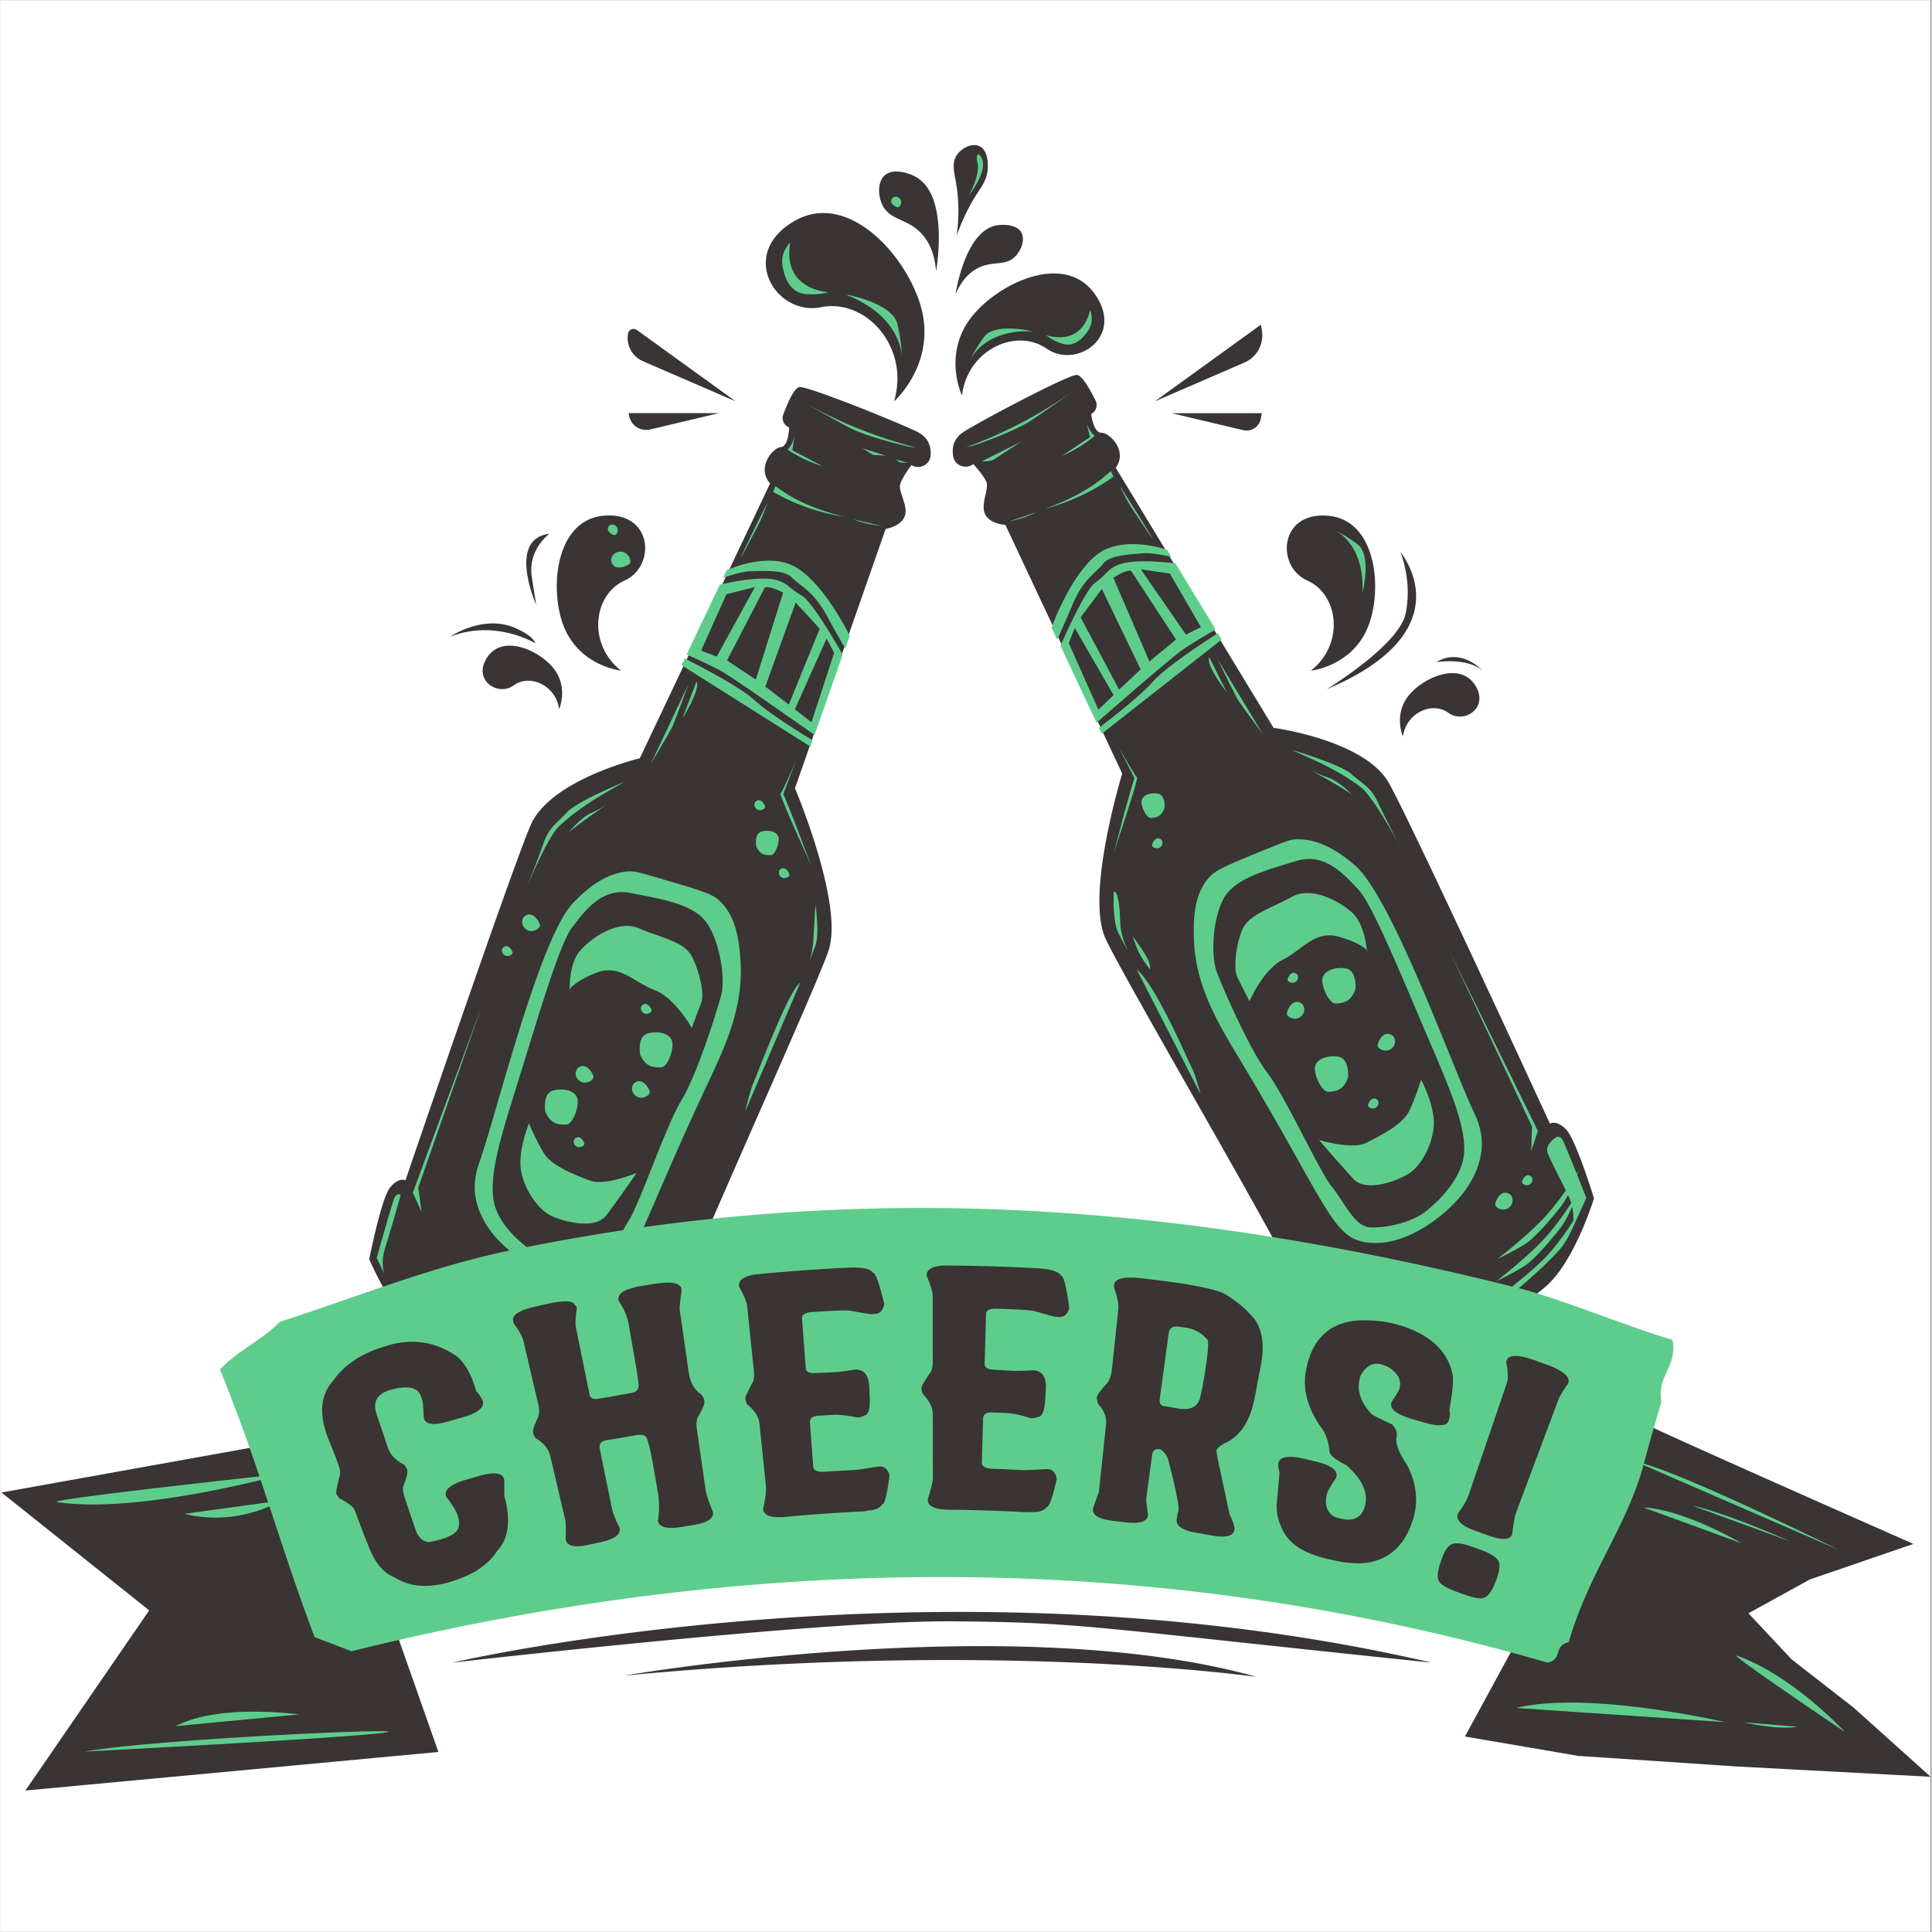 <svg xmlns="http://www.w3.org/2000/svg" width="300" viewBox="0 0 224.88 225" height="300" version="1.0"><rect x="0" y="0" width="224.88" height="225" fill="#808080" stroke="none"/><defs><clipPath id="a"><path d="M0 .059h224.762v224.879H0zm0 0"/></clipPath><clipPath id="b"><path d="M0 16.621h224.762v191.895H0zm0 0"/></clipPath></defs><g clip-path="url(#a)" fill="#fff"><path d="M0 .059h224.879v232.379H0zm0 0"/><path d="M0 .059h224.879V224.94H0zm0 0"/><path d="M0 .059h224.879V224.94H0zm0 0"/><path d="M0 .059h224.879V224.94H0zm0 0"/></g><g clip-path="url(#b)"><path fill="#3a3434" d="M175.086 187.68s-73.488-14.59-106.68-2.98c-11.492 4.019-18.73 4.16-23.293 2.62l5.883 16.715-48.098 4.488 14.418-20.98L.113 173.816l36.086-6.484-1.441-9.414s4.105-2.156 11.863-4.73c-2.176-2.985-3.68-6.547-3.68-6.547s1.395-7.075 2.426-8.34c1.031-1.27 1.793-.84 1.793-.84s12.29-36.055 14.578-41.363c2.285-5.301 12.711-7.79 12.711-7.79l15.176-32.007c-1.613-1.813.281-4.133 1.242-4.23.953-.098.965-2.305.965-2.305a1.155 1.155 0 01-.676-1.477c.461-1.25 1.262-3.148 1.903-3.21.96-.099 10.55 3.726 13.601 5.16 1.445.683 1.742 1.82 1.656 2.827-.093 1.079-1.308 1.668-2.226 1.102h-.008c-.055.078-1.094 1.45-1.312 2.262-.227.836.988 2.492.53 3.699-.46 1.207-2.214 1.465-2.214 1.465L92.523 91.8s5.75 13.57 3.895 18.949c-1.316 3.82-10.32 23.742-15.137 35.066 9.492-1.058 20.301-1.558 32.324-1.043 14.606.625 26.836 2.02 36.832 3.676-3.605-7.246-19.652-34.62-21.738-39.113-2.394-5.152 1.934-19.246 1.934-19.246l-13.606-28.961s-1.77-.074-2.351-1.227c-.578-1.156.457-2.93.148-3.738-.3-.785-1.469-2.043-1.535-2.117h-.004c-.86.66-2.125.195-2.328-.863-.191-.993-.016-2.16 1.36-2.985 2.882-1.742 12.035-6.535 13-6.535.644 0 1.632 1.809 2.222 3.004a1.157 1.157 0 01-.52 1.539s.235 2.195 1.196 2.191c.965 0 3.086 2.114 1.664 4.082l18.379 30.286s10.625 1.406 13.445 6.449c2.817 5.043 18.742 39.648 18.742 39.648s.707-.504 1.864.649c1.156 1.156 3.265 8.047 3.265 8.047s-2.219 7.285-5.562 10.218c-1.215 1.067-3.332 2.575-5.692 4.063 7.618 2.285 11.254 4.086 11.254 4.086l-.672 17.648zM95.543 35.777c5.246-1.062 10.383 4.641 8.523 10.965 0 0 4.438-3.93 3.371-9.949-1.066-6.016-8.332-14.879-14.976-11.055-6.645 3.825-2.168 11.102 3.082 10.04zm11.707-8.582c.746.801 1.52 2.114 1.707 4.383.09-.527 1.48-8.77-2.32-10.953-.883-.504-2.703-1.063-3.66-.21-.84.741-.813 2.37-.258 3.483.914 1.82 2.863 1.504 4.531 3.297zm3.969 7.082c.746-1.742 1.707-2.566 2.508-3.004 1.785-.972 3.238-.203 4.433-1.398.735-.73 1.184-2.004.719-2.813-.531-.925-2.11-.964-2.942-.8-3.566.715-4.652 7.574-4.718 8.015zm.14-6.843c.801-2.27 1.727-3.91 2.465-5.036.473-.722 1.067-1.53 1.145-2.734.02-.273.14-2.117-.961-2.637-.883-.418-2.106.223-2.649 1.051-.605.922-.293 1.992-.078 3.203.246 1.41.43 3.473.078 6.153zm33.368 22.664a1.683 1.683 0 002.046-1.34l.118-.64h-10.5zM112.62 37.563c-2.715 4.156-.648 8.507-.648 8.507.62-5.316 6.273-7.941 9.851-5.472 3.582 2.468 9.242-1.535 5.5-6.516-3.746-4.977-11.988-.672-14.703 3.48zm34.277.902l-.109-.656-12.355 8.933 10.437-4.52a3.454 3.454 0 002.027-3.757zm-72.085 3.597l10.804 4.68-11.496-8.304a.661.661 0 00-1.043.425 2.952 2.952 0 001.734 3.2zm-1.602 6.364a2.01 2.01 0 002.441 1.59l8.004-1.899h-10.5zM215.836 198.89l-7.242-5.641-5.031-5.367 7.156-3.938 12.058-4.14s-32.172-14.184-32.164-14.438l-20.07 36.867 13.203 2.258 18.36 1.227 22.675 1.207zm-163.23-5.258s56.898-13.293 114.07 0c-40.735-4.23-40.684-4.692-55.906-4.813-15.223-.125-58.165 4.813-58.165 4.813zm20.007 1.512s45.297-7.825 73.688.148c0 0-30.125-4.32-73.688-.148zM62.285 74.918s-.125-.754-2.129-1.691c-3.87-1.817-7.8.933-7.8.933 5.25-2.094 9.93.758 9.93.758zm92.2 5.336c16.269-6.887 8.538-15.965 8.538-15.965s1.41 3.25.622 7.14c-.645 3.165-6.848 7.36-9.16 8.825zM61.878 67.219c-.508-3.207 2.043-5.059 2.043-5.059-4.953.617-1.54 8.27-1.54 8.27l-.503-3.211zm110.648 10.808s-2.441-2.656-5.312-.91c.004 0 3.387-.57 5.312.91zm-20.343-10.422c3.699 1.657 4.347 7.43.421 10.5 0 0 4.465-.46 6.45-4.636 1.992-4.176 1.414-12.828-4.356-13.395-5.777-.578-6.215 5.871-2.515 7.531zm11.609 13.668c-1.5 2.165-.469 4.5-.469 4.5.406-2.804 3.438-4.117 5.297-2.757 1.86 1.359 4.918-.68 3.008-3.371-1.914-2.692-6.34-.536-7.836 1.628zM72.27 78.102c-3.926-3.067-3.274-8.844.421-10.5 3.7-1.66 3.262-8.11-2.515-7.536-5.774.57-6.344 9.22-4.356 13.395 1.985 4.176 6.45 4.64 6.45 4.64zm-15.516-1.653c-1.91 2.696 1.148 4.73 3.008 3.371 1.86-1.36 4.894-.05 5.297 2.758 0 0 1.03-2.336-.47-4.5-1.495-2.164-5.921-4.32-7.835-1.629zm0 0"/></g><path fill="#5ecd8c" d="M114.309 53.7l4.582-2.27s-2.586 1.672-3.114 2.03c-.527.36-1.468.24-1.468.24zm22.527 11.905l4.68 7.715c-1.11.625-2.875 1.657-3.93 2.407-1.297.925-7.54 6.347-9.938 8.441l-4.21-8.961c.804-1.82 2.976-6.562 4.019-7.328 1.297-.95 1.516-1.5 2.145-1.817.593-.3 1.625-1.085 7.234-.457zm-7.211 15.344l-4.516-7.82-.703 1.762 3.453 7.757zm3.152-2.992l-4.515-9.367-2.473 3.308 4.484 8.422zm4.121-3.477l-5.218-7.976c-.532-.25-2.078.785-2.078.785l4.199 9.75zm-.718-7.687l-3.375-.484 5.25 7.597 1.742-.875zm-15.508-7.168a97.717 97.717 0 01-3.234 1.09 11.371 11.371 0 003.234-1.09zm-20.29-7.418l1.227.773 1.489.086zm6.356-.066a53.504 53.504 0 01-5.976-1.891 53.804 53.804 0 01-7.41-3.508s3.78 2.168 5.476 3.047c2.07 1.074 6.55 2.18 7.223 2.262.597.07.672.082.687.09zm20.825 12.554c-3.083 2.528-5.165 8.403-5.165 8.403l.657 1.402c.351-.766.976-2.14 1.77-4.043 1.273-3.055 2.78-3.766 3.59-4.812.808-1.043 3.206-1.067 4.562-1.207.957-.098 2.55.222 3.398.421l-.5-.824c-.004-.004-5.238-1.875-8.313.66zm-21.91-10.789l-1.391-.398.504.367zm14.546-15.324s-4.457-1.07-5.691.691c-1.235 1.758-1.516 2.559-1.516 2.559s1.492-3.465 7.207-3.25zm13.992 40.82c-1.433 1.618-4.617 4.106-6.265 5.36l.324.691 13.973-10.973-.45-.738c-1.898 1.211-6.07 3.961-7.582 5.66zm-.093-16.718s.218.312-.23-.461c-1.15-1.973-3.505-5.614-3.505-5.614s.739 1.59 1.426 2.63c1.149 1.73 2.48 3.699 2.309 3.445zm-19.86-44.332c-.457-.829-.656-.118-.488.476.273.98-.145 2.332-.965 3.914 0 0 2.3-2.879 1.453-4.39zm12.461 20.09c.735-1.133.2-2.34.2-2.34-1.087 4.5-5.18 2.898-5.18 2.898s.847.723 2.047 1.055c1.203.328 2.195-.477 2.933-1.614zm-6.64 10.507c1.59-1.047 5.132-3.594 5.132-3.594a54.048 54.048 0 01-7.011 4.25 54.516 54.516 0 01-5.754 2.493c.008-.004.082-.024.676-.16.66-.153 5.007-1.711 6.957-2.989zm6.351.067c-.004 0 .082.355.477 1.886-1.098.735-2.2 1.47-3.301 2.203a15.607 15.607 0 003.844-2.336 3.203 3.203 0 01-.633-.765c-.297-.508-.383-.988-.387-.988zm-4.824 10.246a24.975 24.975 0 005.809-2.34c.82-.461 1.562-.938 2.23-1.414-.11-.215-.219-.434-.328-.653a17.304 17.304 0 01-2.137 1.7c-2.57 1.722-5.574 2.707-5.574 2.707zm33.105 67.894c.637-.078 1.75-.058 2.254-1.754 0 0 .172-2.16-1.18-2.351-1.35-.188-2.812.355-2.69 1.547.116 1.195.984 2.636 1.616 2.558zm-20.586-28.73c-.02.242.567.55.958.242.39-.313.273-.766.093-.906-.613-.469-1.031.422-1.05.664zm-.246 14.46s.11-.32-.18-1.034c-.284-.715-1.831-2.836-1.831-2.836s.191.664.593 1.617c.403.949 1.418 2.254 1.418 2.254zm.895-20.472c-.938-.133-1.95.246-1.871 1.07.082.829.68 1.832 1.12 1.774.442-.055 1.22-.04 1.56-1.219.007.004.125-1.492-.81-1.625zm4.004 31.98c-.403-.718-4.153-9.628-6.446-11.507l7.45 14.554c0-.007-.61-2.328-1.004-3.046zm11.047-6.378c-.04.402.945.921 1.593.402.657-.52.457-1.285.153-1.52-1.016-.777-1.711.711-1.746 1.118zm28.46 16.03l.778-2.339-10.258-20.883 9.567 20.364zm-48.617-30.206s-.171 3.398.536 4.808c.707 1.415 1.18 2.18 1.18 2.18s-.915-1.586-.97-3.484c-.109-3.938-.746-3.504-.746-3.504zm47.543 33.824c-.023.242.567.55.957.242.387-.312.274-.765.09-.906-.605-.465-1.023.422-1.047.664zm-26.343-23.34c.39-.312.273-.765.093-.906-.609-.469-1.027.422-1.05.664-.024.242.566.55.957.242zm23.222 25.91c-.039.407.946.926 1.594.407.656-.52.457-1.286.152-1.52-1.015-.785-1.71.707-1.746 1.113zm-41.71-49.71c-.231-.102-2.16-3.583-2.16-3.583l1.843 3.668s-.996 3.364-1.496 5.332c-.457 1.82-.906 3.38-.906 3.38s2.945-8.696 2.718-8.798zM99.308 60.472a11.15 11.15 0 003.328.757c-.516-.105-1.035-.222-1.563-.34-.601-.14-1.187-.277-1.765-.417zm42.933 19.007l-1.476-2.94c-.403.995 2.039 4.07 2.039 4.07s-.274-.547-.563-1.13zm7.07 32.305c2.305-1.164 3.747-3.476 6.516-2.7 2.774.774 3.406 1.685 3.406 1.685l-.144-.286s-.215-2.78-1.594-4.113c-1.383-1.328-4.793-3.234-7.098-1.93-2.308 1.305-5.05 2.032-5.796 3.856-.747 1.82-1.032 4.57-.567 5.492l1.422 2.828s1.547-3.672 3.856-4.832zm-4.71 12.055c-2.801-4.668-5.563-9.035-5.63-14.953-.023-1.918-.011-4.961 2.008-6.938.73-.719 2.508-1.449 6.016-2.879 2.055-.836 3.094-1.28 3.73-1.316 2.067-.129 4.352.726 6.997 3.012 4.34 3.75 11.359 23.5 13.91 28.87.742 1.56.969 2.93.86 4.16-.356 3.872-3.31 6.532-4.345 7.419-.742.637-4.668 4.004-8.91 3.496-4.156-.492-4.66-4.242-14.636-20.871zm-2.938-10.594c.754 1.938 3.742 8.89 5.852 11.664 2.109 2.77 6.027 11.43 7.558 13.336 1.535 1.902 2.606 4.613 4.453 4.695 1.852.086 5.211-.59 6.899-2.234 0 0 3.832-3.012 4.027-6.508.2-3.496-2.09-8.347-4.875-14.902-2.785-6.55-5.914-14.09-7.445-15.703-1.54-1.614-3.852-4.356-7.168-3.34-3.32 1.02-7.04 1.95-8.426 4.234-1.375 2.285-1.625 6.82-.875 8.758zm16.941-44.176s1.145-4.437-.593-5.703c-1.742-1.265-2.532-1.562-2.532-1.562s3.434 1.554 3.125 7.265zm-.183 22.614c1.531 1.183 4.558 6.87 4.558 6.87s-1.742-3.32-2.566-5.1c-.824-1.79-1.809-2.169-3.113-3.321-1.301-1.153-7.024-2.832-7.024-2.832s3.246 1.426 4.11 1.89c.863.465 2.504 1.309 4.035 2.493zm-4.867 41.086s2.55 2.96 4.015 4.542c1.465 1.579 5.121.223 6.473-.652 1.348-.87 2.68-3.18 2.871-5.492.191-2.313-1.469-5.426-1.469-5.426s-.652 2.156-1.422 3.7c-.765 1.542-3.382 2.855-4.996 3.667-1.613.809-5.472-.34-5.472-.34zm-9.442-51.262c.371.605 2.934 4.043 2.934 4.043l-5.317-8.801s2.012 4.148 2.383 4.758zm11.442 35.367c.636-.078 1.75-.059 2.25-1.754 0 0 .172-2.16-1.176-2.348-1.352-.191-2.813.352-2.691 1.547.117 1.192.984 2.637 1.617 2.555zm4.664 12.086c.39-.309.273-.766.094-.902-.61-.47-1.028.421-1.051.664-.024.246.566.55.957.238zm1.754-6.824c.656-.52.453-1.285.152-1.516-1.02-.781-1.715.707-1.754 1.113-.035.403.95.922 1.602.403zM152.55 89.68s3.64 1.976 4.851 2.86c0 0-1.562-1.58-2.718-1.962-1.157-.379-2.133-.898-2.133-.898zM73.754 126.2c-.277.26-.395 1.038.312 1.491.704.45 1.63-.168 1.547-.562-.078-.395-.922-1.813-1.86-.93zm-53.336 74.823l14.34-1.359s-9.285-1.316-14.34 1.36zm55.008-80.687c-1.324.328-.934 2.457-.934 2.457.668 1.633 1.778 1.504 2.418 1.516.64.015 1.356-1.512 1.348-2.711-.004-1.196-1.512-1.586-2.832-1.262zm.394-2.691c-.047-.239-.554-1.082-1.11-.555-.167.16-.237.62.185.89.418.266.972-.101.925-.335zm-6.422-4.364c2.676-1.05 4.348 1.102 6.766 2.016 2.41.918 4.332 4.414 4.332 4.414s.758-1.992 1.121-2.961c.367-.965-.191-3.668-1.125-5.402-.933-1.739-3.73-2.18-6.164-3.239-2.43-1.058-5.625 1.18-6.863 2.649-1.242 1.46-1.172 4.254-1.172 4.254l-.113.3c.004-.003.535-.976 3.218-2.03zm-3.257-16.297c1.117-1 4.539-3.34 4.539-3.34s-.926.618-2.035 1.114c-1.114.496-2.504 2.226-2.504 2.226zm-7.43 14.262c.426.27.977-.098.926-.336-.051-.238-.555-1.082-1.11-.55-.168.152-.238.617.184.886zm2.559-2.973c.703.45 1.628-.168 1.55-.562-.082-.398-.925-1.809-1.855-.93-.281.262-.403 1.035.305 1.492zm-12.618 30.028l7.43-21.242-8.062 21.828 1.011 2.246zm-3.84 6.969c.649-2.012 1.797-6.133 1.797-6.133s-.492-.282-.785.488c-.293.766-2.015 6.879-2.015 6.879l.93 1.918c.007.004-.571-1.137.074-3.152zM9.794 203.988s31.082-1.605 35.055-2.222c3.984-.621-26.653.738-35.055 2.222zm192.977-24.254s-6.59-3.918-11.426-4.175zm-26.239 19.172l24.29 1.649s-15.915-3.707-24.29-1.649zm25.692-6.082c-1.258-.437 12.601 8.899 12.601 8.899s-6.176-6.672-12.601-8.899zm7.03 8.266l-6.292-.516c4.61.988 6.293.516 6.293.516zm-12.194-25.735l11.425 4.176s-7.472-3.34-11.425-4.176zM65.867 130.97c.64.015 1.356-1.516 1.352-2.711-.008-1.2-1.52-1.59-2.836-1.262-1.317.324-.934 2.453-.934 2.453.668 1.64 1.778 1.504 2.418 1.52zm1.02 1.644c-.164.157-.235.621.187.89.422.27.973-.097.922-.335-.05-.234-.55-1.082-1.11-.555zm-2.832 8.938c1.433.726 5.207 1.703 6.504-.02 1.293-1.719 3.523-4.926 3.523-4.926s-3.71 1.536-5.402.895c-1.696-.64-4.426-1.68-5.352-3.133-.922-1.453-1.789-3.539-1.789-3.539s-1.332 3.274-.91 5.555c.43 2.281 1.992 4.437 3.426 5.168zm4.996-16.192c-.078-.398-.926-1.808-1.856-.93-.28.262-.394 1.044.309 1.493.703.453 1.625-.164 1.547-.563zm2.074-60.043c.25 1.309 1.816.63 2.125.344.305-.289-.098-1.367-.965-1.414-.863-.043-1.234.68-1.16 1.07zm12.93 12.907c-1.121-.637-2.985-1.477-4.153-1.993l3.871-8.156c5.512-1.199 6.614-.523 7.243-.289.656.25.925.781 2.312 1.586 1.121.649 3.766 5.14 4.754 6.875l-3.277 9.348c-2.602-1.832-9.364-6.578-10.75-7.371zm12.148-3.86l-3.691 8.239 1.93 1.507 2.64-8.074zm-3.601-4.191l-3.532 9.785 2.735 2.098 3.597-8.84zm-7.993 6.746l3.352 2.227 3.18-10.13s-1.649-.87-2.149-.566zm-1.199-.453l4.445-8.094-3.312.828-2.953 6.574zm8.742-9.207c.907.957 2.485 1.508 4.063 4.414a109.848 109.848 0 002.172 3.844l.511-1.457s-2.68-5.633-6-7.832c-3.324-2.207-8.332.191-8.332.191l-.414.871c.825-.285 2.371-.77 3.336-.766 1.364-.003 3.754-.226 4.664.735zm-4.14 31.277c.465 1.133 1.234 1.047 1.675 1.055.446.012.942-1.047.938-1.88-.004-.831-1.055-1.1-1.969-.874-.918.223-.644 1.7-.644 1.7zm-1.75-33.64c-.14.273.98-1.82 1.945-3.668.574-1.106 1.152-2.758 1.152-2.758s-1.972 3.863-2.91 5.941c-.37.813-.187.485-.187.485zm1.672 28.464c-.168.16-.239.621.183.891.426.27.977-.098.926-.332-.05-.238-.555-1.086-1.11-.559zm5.675-59.136c1.516.203 2.829-.207 2.829-.207s-5.415-.16-4.47-5.786c0 0-1.187 1.11-.898 2.75.282 1.641 1.02 3.036 2.54 3.243zm4.754 25.98s-3.093-.668-5.824-2.121a17.513 17.513 0 01-2.297-1.473l-.258.684c.715.402 1.5.805 2.36 1.176a24.713 24.713 0 006.02 1.734zm6.13-36.062c.241.03.577-.54.288-.942-.293-.406-.754-.312-.902-.14-.496.59.375 1.05.613 1.082zm.464 17.3s.063-1.039-.484-3.632c-.547-2.59-6.11-3.532-6.11-3.532 6.575 2.52 6.594 7.164 6.594 7.164zm-18.25 88.047l6.422-15.035c-1.305.754-5.125 10.984-5.473 11.734-.347.747-.949 3.301-.949 3.301zm-7.27-45.87s2.118-3.305 1.614-4.259c0 0-.934 2.477-1.168 3.079-.227.605-.445 1.18-.445 1.18zm-10.648 9.73c.816-.555 3.898-2.305 3.898-2.305s-5.519 2.258-6.695 3.539c-1.18 1.281-2.12 1.762-2.754 3.621-.636 1.856-2.031 5.34-2.031 5.34s2.43-5.973 3.828-7.305c1.403-1.332 2.942-2.34 3.754-2.89zm25.797-7.125c-1.766-1.078-5.188-3.227-6.777-4.684-1.68-1.531-6.106-3.84-8.125-4.852l-.371.778 15.019 9.484zM71.492 62.324c.238.035.578-.539.285-.941-.293-.403-.75-.313-.898-.14-.496.585.375 1.05.613 1.081zm8.625 17.348l-4.39 9.297s2.199-3.68 2.503-4.324c.305-.645 1.887-4.973 1.887-4.973zM93.2 97.609c-.695-1.906-2.031-5.148-2.031-5.148l1.453-3.836s-1.566 3.652-1.777 3.777c-.215.125 3.605 8.47 3.605 8.47s-.605-1.5-1.25-3.263zm-1.316 4.23c-.047-.237-.555-1.081-1.11-.554-.168.16-.238.621.184.89.418.27.973-.097.926-.335zm2.031 10.665s.102-.184.23-.516l-.23.516zm-1.406-61.996c-.004 0-.035.488-.29 1.031-.171.371-.382.64-.554.828a15.602 15.602 0 004.07 1.926l-3.515-1.852c.246-1.566.293-1.933.289-1.933zm2.398 54.867s-.144 2.203-.242 4.102a8.333 8.333 0 01-.512 2.511c.168-.386.422-.984.72-1.773.554-1.477.034-4.84.034-4.84zm45.586 50.582c-.64-.746-1.472-1.2-2.484-1.34a31.6 31.6 0 00-.848-.12c-.664-.095-1.039.179-1.12.812-.352 2.55-.692 5.105-1.044 7.66-.062.472.133.738.578.797.332.047.875.14 1.617.28 1.508.224 2.364-.269 2.559-1.5.172-.71.344-1.616.52-2.718.398-2.543.472-3.832.222-3.871zm39.7 37.676c-45.852-13.266-92.758-12.867-139.329-1.328a243.088 243.088 0 00-4.285-1.64c-2.09-5.548-3.66-10.407-5.258-15.235-1.898.816-5.593 1.949-9.883.867l9.727-1.336c-.289-.863-.578-1.727-.871-2.594-5.328 1.29-16.582 3.649-23.688 2.567-1.386-.207 16.2-2.188 23.547-2.996-1.332-3.942-2.765-7.965-4.597-12.43 1.968-2.18 4.906-3.414 6.949-5.555 9.418-3.062 17.703-6.433 26.773-8.316-1.414-1.168-3.367-3.2-3.93-6.07-.234-1.212-.148-2.598.43-4.231 1.985-5.602 6.946-25.969 10.875-30.145 2.399-2.546 4.582-3.632 6.653-3.714.636-.028 1.71.304 3.847.93 3.637 1.062 5.473 1.605 6.282 2.245 2.21 1.766 2.53 4.785 2.703 6.696.543 5.89-1.754 10.52-4.063 15.453-3.62 7.734-5.672 12.793-7.18 16.113 34.368-4.789 67.04-1.601 101.157 6.918 1.707-1.379 3.398-2.836 4.262-3.816 1.214-1.383 2.222-2.856 2.855-3.852.016-.441 0-1.008-.14-1.637-.38.88-.895 1.91-1.477 2.633-1.196 1.492-2.82 3.395-3.88 4.145-1.062.746-3.472 1.906-3.472 1.906s3.793-2.902 5.895-5.3c1.195-1.364 2.187-2.806 2.824-3.806a5.498 5.498 0 00-.254-.687 8.505 8.505 0 00-.11-.25c-.273.516-.574 1.016-.898 1.422-1.199 1.488-2.824 3.394-3.879 4.14-1.058.747-3.476 1.91-3.476 1.91s3.797-2.902 5.898-5.304a30.055 30.055 0 002.094-2.707c-.637-1.3-1.684-3.254-2.11-4.328-.39-.973.962-1.84.962-1.84s.457-.332.828.402c.191.387.925 2.188 1.586 3.817.152-.254.234-.403.234-.403s-.07.203-.184.524a566.182 566.182 0 011.075 2.703l-1.63 3.594s0-.012.005-.02c-.352.766-.793 1.586-1.274 2.192-1.012 1.261-3.57 3.605-4.969 4.75 4.899 1.234 12.922 4.574 17.895 6.015.637 3.078-1.852 4.156-1.281 7.23a279.168 279.168 0 00-2.051 7.188c6.11 1.82 22.715 10.05 22.715 10.05l-22.758-9.886c-1.988 7.32-6.313 12.399-8.707 20.64-1.777.356-.691 1.997-2.438 2.376zM58.675 174.227c-.004-.633-.004-1.278-.008-1.91a.19.19 0 01-.016-.044c-.199-.742-1.16-.886-2.867-.398-.558.156-1.113.32-1.672.488-1.718.508-2.46 1.157-2.23 1.887a.19.19 0 00.015.043c.75.98 1.2 1.727 1.36 2.238.125.414.172.805.129 1.168-.075.633-.684 1.121-1.825 1.488-.675.22-1.269.352-1.796.399-.672-.121-1.153-.61-1.446-1.469l-1.265-3.754c-.14-.41-.2-.793-.184-1.16.418-1.066.59-1.746.492-2.043-.047-.14-.156-.332-.336-.566-.996-.516-1.636-1.172-1.902-1.973-.445-1.324-.895-2.648-1.34-3.973-.453-1.351.043-2.273 1.504-2.746.785-.222 1.434-.332 1.938-.316.949-.02 1.543.355 1.78 1.121.052.164.102.328.15.488.038.145.085.793.144 1.961l.011.04c.231.738 1.22.827 2.985.308.508-.152 1.02-.3 1.531-.445 1.762-.508 2.547-1.13 2.336-1.903-.25-.55-.5-.918-.754-1.113-.492-1.785-1.207-3.125-2.16-4-2.512-1.809-5.344-2.246-8.371-1.281-.156.05-.313.097-.465.148-2.562.82-4.477 2.153-5.71 3.934-1.427 1.625-1.618 3.793-.618 6.48.473 1.168.887 2.223 1.227 3.153.195.527.269.953.222 1.273-.351 1.316-.484 2.07-.414 2.25.024.055.133.219.336.492 1.063.555 1.652 1.008 1.781 1.356.727 1.949 1.242 3.297 1.551 4.035.754 2.035 1.773 3.293 3.047 3.793 1.89 1.199 4.168 1.324 6.894.441 2.41-.781 4.11-1.926 5.125-3.504 1.313-1.414 1.606-3.535.82-6.386zm2.601-28.997c3.77-.746 7.512-1.402 11.239-1.96.199-.368.402-.727.62-1.067 1.329-2.05 4.337-11.066 6.153-14.039 1.82-2.973 4.074-10.2 4.625-12.203.555-2-.16-6.488-1.77-8.621-1.613-2.133-5.41-2.676-8.812-3.348-3.406-.672-5.43 2.293-6.789 4.055-1.36 1.762-3.695 9.582-5.797 16.383-2.098 6.808-3.879 11.863-3.324 15.328.394 2.488 2.629 4.523 3.855 5.472zm21.696 30.84c-.48-1.132-.77-1.996-.86-2.597-.336-2.36-.68-4.72-1.02-7.078a3.415 3.415 0 01.048-1.243c.597-.972.882-1.625.836-1.964a1.348 1.348 0 00-.493-.88c-.722-.527-1.168-1.355-1.336-2.488l-1.043-7.254c-.039-.25.032-1.011.215-2.277-.007-.062-.015-.117-.02-.176-.097-.691-1.12-.906-3.054-.605-.476.074-.957.148-1.433.226-.641.106-1.02.192-1.157.262-1.242.27-1.804.766-1.68 1.469.645.988 1.032 1.894 1.176 2.71.282 1.637.57 3.278.852 4.915.144.836.242 1.496.289 1.988.11.645-.152 1.024-.79 1.133-.495.09-.995.184-1.491.273a60.53 60.53 0 01-2.235.387c-.691.14-1.078 0-1.168-.422-.535-2.629-1.066-5.258-1.601-7.879-.082-.422-.051-1.148.113-2.183-.05-.258-.133-.387-.23-.364-.106-.539-1.121-.617-3.043-.207-.496.106-.989.215-1.485.325-1.937.433-2.82 1.007-2.664 1.687.024.102.047.203.074.3.649.888 1.02 1.56 1.125 2.024l1.735 7.418c.12.524.129.977.023 1.368-.488 1.015-.691 1.652-.629 1.914.004.011.004.027.008.039.067.273.16.476.29.593.952.582 1.515 1.274 1.698 2.067.582 2.48 1.16 4.96 1.743 7.441.082.348.097 1.117.05 2.32.18.766 1.106.946 2.77.575l1.238-.27c1.672-.355 2.426-.902 2.274-1.68-.004-.011-.004-.027-.008-.042-.488-.973-.79-1.735-.895-2.274-.468-2.297-.937-4.598-1.402-6.898-.113-.54.129-.871.715-.985 1.16-.187 2.082-.336 2.758-.46.293-.055.586-.106.882-.165.274-.05.551-.023.836.082.274-.047.621 1.118 1.036 3.504.171 1.004.347 2.004.52 3.008a9.996 9.996 0 01.022 3.39c.137.774 1.051 1.008 2.75.731l1.301-.21c1.684-.266 2.473-.766 2.36-1.548zm20.554-4.215v-.046c-.18-.707-.582-1.055-1.191-1.032-1.594.25-2.531.399-2.816.414-1.157.059-2.317.125-3.473.204-.895.062-1.36-.133-1.395-.594-.125-1.696-.257-3.39-.382-5.09-.036-.5.261-.777.886-.824.586-.043 1.172-.078 1.75-.117.688-.043 1.653.054 2.887.312.477-.07.719-.137.715-.21.539-.024.777-.7.722-2.04-.02-.43-.03-.855-.05-1.289-.055-1.41-.625-2.094-1.711-2.043-.965.168-1.742.27-2.332.3-.93.06-1.68.095-2.254.102-.7.055-1.07-.136-1.106-.566-.14-1.93-.289-3.86-.433-5.797-.031-.426.36-.68 1.187-.734.809-.055 1.61-.106 2.418-.153.606-.039 1.227-.047 1.86-.03 1.566.276 2.449.425 2.644.421.106-.008.219-.012.324-.016.63-.023 1.008-.414 1.141-1.175-.582-2.43-1.035-3.645-1.313-3.633-.316-.465-1.285-.668-2.89-.59-3.617.176-7.238.441-10.848.797-1.316.219-1.933.664-1.863 1.316l.012.11c.57 1.011.879 1.75.93 2.21.265 2.547.534 5.094.796 7.641.051.488.016.887-.101 1.2-.625 1.128-.918 1.788-.899 1.976.024.191.09.414.215.676.875.71 1.344 1.453 1.426 2.218.254 2.442.512 4.891.765 7.332.051.489-.066 1.364-.332 2.633.082.785.973 1.075 2.66.914 2.856-.27 5.712-.472 8.57-.613.595-.027.891-.066.891-.105.91-.043 1.497-.293 1.766-.762.281 0 .55-1.11.824-3.317zm20.942-19.52c-.332-2.48-.653-3.733-.93-3.75-.27-.491-1.207-.8-2.816-.886a219.254 219.254 0 00-10.868-.32c-1.332.082-1.988.457-1.988 1.113v.11c.461 1.07.688 1.835.695 2.296.004 2.563.008 5.122.008 7.684 0 .492-.074.883-.226 1.18-.739 1.058-1.094 1.683-1.094 1.875 0 .195.05.422.14.691.794.797 1.184 1.582 1.184 2.356.004 2.453.004 4.914.012 7.37 0 .493-.207 1.352-.606 2.587.004.789.856 1.172 2.551 1.183 2.864.024 5.727.117 8.586.27.594.035.89.027.895-.012.91.055 1.515-.137 1.832-.578.285.02.664-1.055 1.16-3.223 0-.011 0-.027.004-.047-.106-.722-.469-1.101-1.078-1.144-1.614.086-2.559.133-2.848.12a170.374 170.374 0 00-3.469-.151c-.894-.036-1.34-.278-1.328-.735.047-1.699.094-3.398.145-5.097.015-.508.336-.75.968-.73.586.019 1.172.042 1.754.065.688.028 1.641.227 2.84.602.485-.02.73-.059.735-.133.535.031.843-.617.933-1.953l.082-1.289c.09-1.406-.406-2.148-1.492-2.21-.977.066-1.762.089-2.348.062a65.946 65.946 0 01-2.25-.133c-.707-.024-1.05-.246-1.039-.676.055-1.937.106-3.871.16-5.812.016-.434.434-.637 1.258-.61.809.028 1.614.059 2.418.094.606.027 1.23.078 1.856.156 1.53.442 2.39.68 2.59.692.105.011.21.015.324.023.62.05 1.039-.297 1.25-1.04zm21.566 1.286c-.863-1.062-1.933-1.984-3.21-2.77-.595-.484-2.845-1.07-6.766-1.59a257.219 257.219 0 00-3.094-.386c-2.106-.246-3.195.023-3.27.762-.023.222-.02.36.02.406.375 1.055.523 1.898.453 2.535l-.738 6.93a3.704 3.704 0 01-.473 1.496c-.836.883-1.266 1.492-1.3 1.816.058.223.109.442.163.664.715.774 1.02 1.594.93 2.446-.281 2.605-.559 5.215-.832 7.82-.227.625-.453 1.25-.676 1.875a.558.558 0 00-.012.113c-.074.739.707 1.188 2.344 1.38l1.383.163c1.688.215 2.586-.054 2.691-.832-.171-1.09-.242-1.765-.203-2.031l.684-5.055c.059-.414.328-.617.809-.61.375.11.714.474 1.011 1.09.938 3.563 1.317 5.587 1.242 6.071-.062.2-.113.39-.144.563-.02.136-.04.277-.063.418-.125.804.653 1.335 2.332 1.617.57.097 1.141.203 1.715.304 1.64.297 2.531.098 2.672-.636.059-.309-.133-.918-.57-1.836-.996-4.688-1.559-7.164-1.508-7.422.04-.234.36-.516.965-.852 1.781-.797 2.95-2.558 3.476-5.316.243-1.266.485-2.54.727-3.805.426-2.246.184-4.023-.758-5.328zm16.883 8.094c-.063.226-.371.742-.914 1.55a.831.831 0 01-.027.106c-.204.75.652 1.375 2.546 1.922.383.113.762.227 1.149.336 1.781.531 2.773.476 2.98-.188.024-.066.047-.14.067-.21a1.61 1.61 0 00.008-1.024c.41-2.187.527-3.617.351-4.273-.617-2.766-2.848-4.727-6.637-5.735-1.234-.332-2.668-.476-4.28-.426-3.306.227-5.306 2.075-6.044 5.434-.012.063-.027.117-.035.176-.484 2.191.063 4.398 1.563 6.644.585.676.96 1.621 1.125 2.84-.118.477.539 1.051 1.96 1.758 1.887 1.656 2.59 3.266 2.172 4.777-.382 1.375-1.363 1.84-2.957 1.422-.097-.023-.195-.05-.285-.074-.11-.027-.297-.117-.578-.266-.676-.57-.879-1.402-.605-2.496.082-.332.433-.957 1.066-1.867.008-.043.023-.09.031-.133.192-.746-.605-1.355-2.398-1.781-.453-.105-.906-.215-1.36-.32-1.832-.422-2.836-.239-2.996.515-.023.375.024.73.137 1.055-.098 1.129-.191 2.25-.297 3.379a5.354 5.354 0 00.477 2.937c.675 1.79 2.312 2.977 4.945 3.657.05.011.102.027.152.043 1.727.449 3.168.648 4.352.582 2.934-.227 4.922-1.907 5.926-5.145.625-2.027.41-4.129-.703-6.305-1.004-1.472-1.418-2.59-1.196-3.359.051-.465-.129-.914-.547-1.355-1.187-.551-1.992-.946-2.398-1.207-1.258-1.364-1.727-2.727-1.379-4.11.027-.117.059-.234.09-.344.617-1.16 1.457-1.609 2.512-1.328.257.114.457.188.586.223 1.242.715 1.722 1.586 1.441 2.59zm11.582 20.2c-.168-.493-.887-.977-2.156-1.438-.301-.106-.606-.22-.906-.325-.875-.312-1.516-.445-1.915-.41-.699-.05-1.27.59-1.714 1.91-.051.149-.102.297-.149.442-.277.832-.347 1.472-.2 1.93.185.468.888.917 2.13 1.355l.879.316c.77.282 1.414.43 1.937.453.645.004 1.207-.62 1.676-1.867l.168-.437c.309-.856.398-1.496.25-1.93zm1.98-5.685c1.653-4.414 3.301-8.82 4.954-13.23.136-.375.507-.988 1.113-1.844.008-.015.012-.039.023-.058.278-.735-.566-1.48-2.55-2.196l-1.442-.515c-1.887-.664-2.957-.63-3.191.078-.016.043-.028.082-.043.125.242 1.133.261 1.965.078 2.5-1.473 4.324-2.953 8.656-4.43 12.984-.207.617-.637 1.344-1.27 2.18-.265.789.43 1.457 2.083 2.043.46.16.922.328 1.382.496 1.649.598 2.594.578 2.848-.09l.016-.039c.164-1.3.308-2.113.43-2.434zm0 0"/></svg>